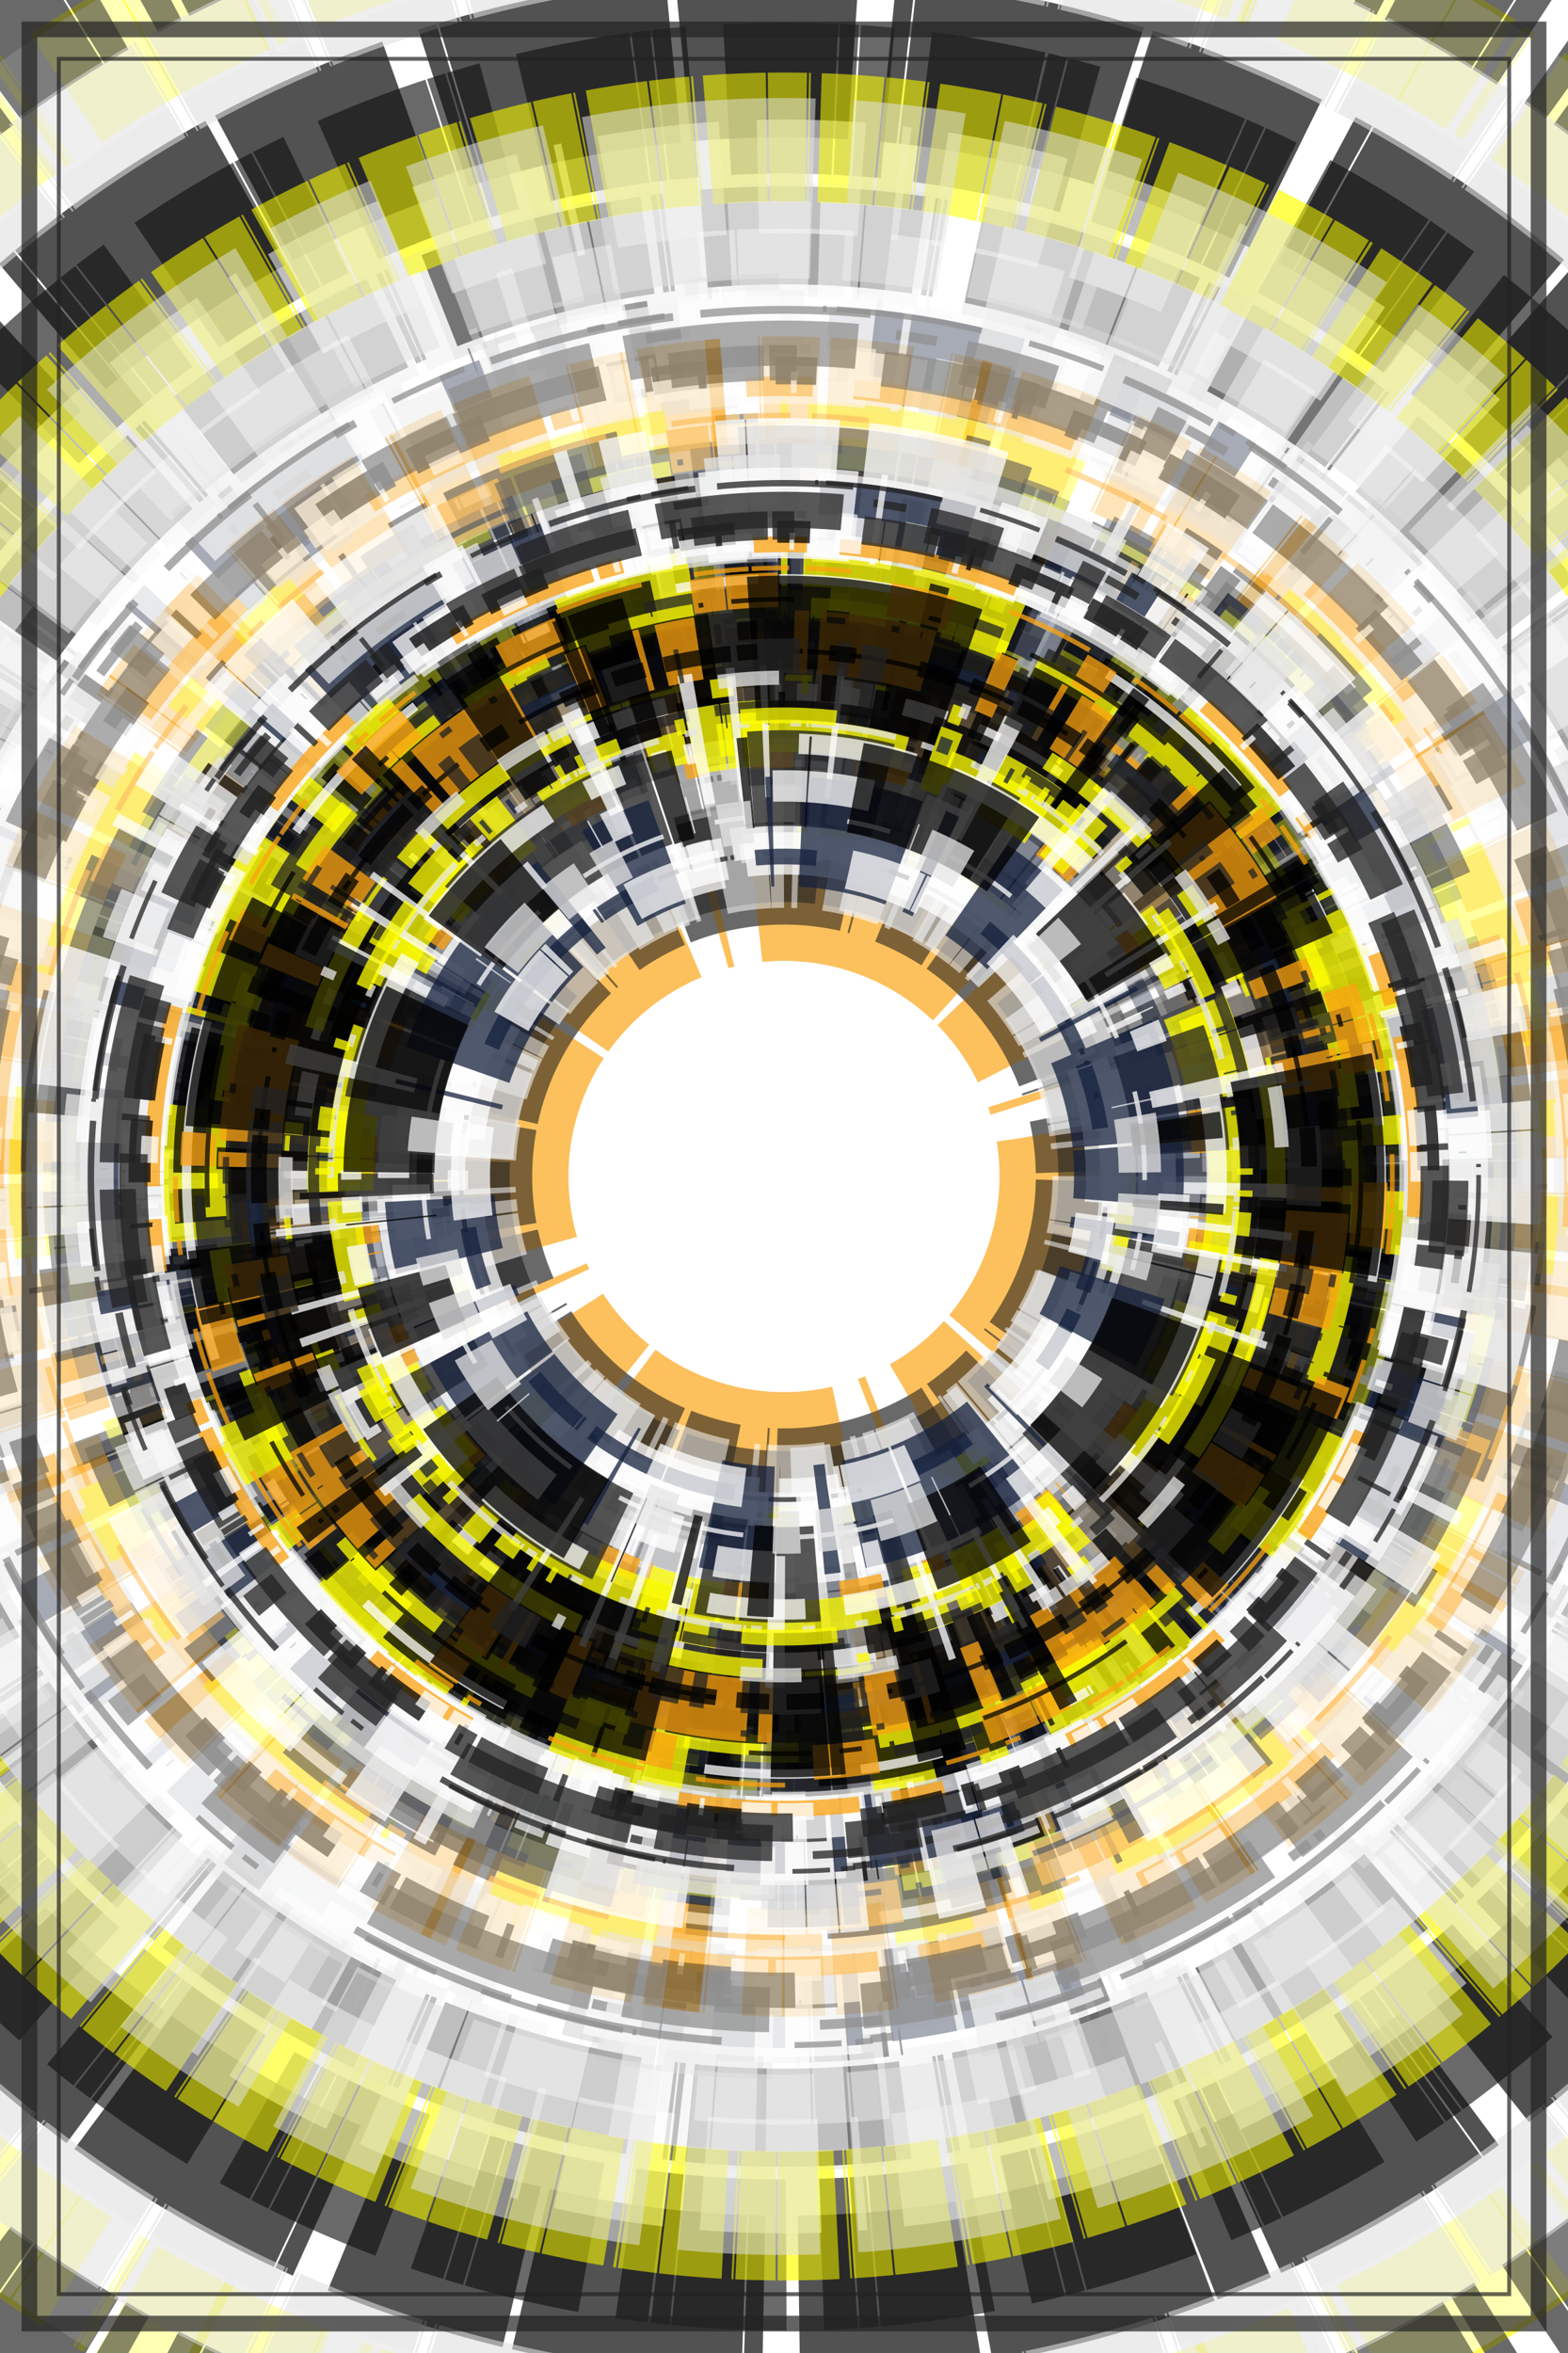 <svg xmlns="http://www.w3.org/2000/svg" viewBox="0 0 800 1200"><style>/*<![CDATA[*/svg{background:rgb(0,0,0);max-width:100vw;max-height:100vh}svg>g{filter:}.s0{fill:none;stroke:rgb(229,229,229)}.s1{fill:none;stroke:rgb(20,33,61)}.s2{fill:none;stroke:rgb(255,255,255)}.s3{fill:none;stroke:rgb(34,34,34)}.s4{fill:none;stroke:rgb(0,0,0)}.s5{fill:none;stroke:rgb(252,163,17)}.s6{fill:none;stroke:rgb(255,255,255)}.s7{fill:none;stroke:rgb(255,255,0)}/*]]>*/</style><defs><filter id="displacementFilter"><feTurbulence type="turbulence" seed="2079158135" baseFrequency=".005" numOctaves="10" result="turbulence"/><feDisplacementMap in2="turbulence" in="SourceGraphic" scale="400" xChannelSelector="R" yChannelSelector="G"/></filter></defs><g transform="translate(400, 600)"><g filter="url(#displacementFilter)" opacity=".7"><g id="a"><circle opacity=".5" transform="rotate(29)" class="s5" stroke-width="55" r="401" stroke-dasharray="1 1 28 5 40 18 " /><circle opacity=".5" transform="rotate(232)" class="s0" stroke-width="58" r="478" stroke-dasharray="35 5 2 18 53 5 " /><circle opacity=".5" transform="rotate(3)" class="s3" stroke-width="77" r="550" stroke-dasharray="16 18 55 1 9 1 " /><circle opacity=".5" transform="rotate(25)" class="s1" stroke-width="51" r="298" stroke-dasharray="30 5 8 1 14 5 " /><circle opacity=".5" transform="rotate(57)" class="s1" stroke-width="92" r="328" stroke-dasharray="7 18 30 1 7 1 " /><circle opacity=".5" transform="rotate(335)" class="s7" stroke-width="66" r="665" stroke-dasharray="103 5 4 1 1 18 " /><circle opacity=".5" transform="rotate(68)" class="s4" stroke-width="84" r="572" stroke-dasharray="9 1 110 5 87 18 " /><circle opacity=".5" transform="rotate(229)" class="s5" stroke-width="54" r="137" stroke-dasharray="44 18 4 18 118 5 " /><circle opacity=".5" transform="rotate(307)" class="s3" stroke-width="50" r="480" stroke-dasharray="3 1 2 18 110 5 " /><circle opacity=".5" transform="rotate(91)" class="s3" stroke-width="52" r="166" stroke-dasharray="57 5 44 18 142 5 " /><circle opacity=".5" transform="rotate(350)" class="s6" stroke-width="58" r="510" stroke-dasharray="4 18 59 18 53 18 " /><circle opacity=".5" transform="rotate(138)" class="s2" stroke-width="66" r="662" stroke-dasharray="118 1 53 5 89 1 " /><circle opacity=".5" transform="rotate(134)" class="s6" stroke-width="55" r="250" stroke-dasharray="34 18 17 5 19 18 " /><circle opacity=".5" transform="rotate(267)" class="s3" stroke-width="62" r="696" stroke-dasharray="15 18 14 5 53 1 " /><circle opacity=".5" transform="rotate(325)" class="s5" stroke-width="58" r="251" stroke-dasharray="5 18 77 5 27 5 " /><circle opacity=".5" transform="rotate(7)" class="s7" stroke-width="66" r="530" stroke-dasharray="30 1 19 1 1 5 " /><circle opacity=".5" transform="rotate(179)" class="s3" stroke-width="63" r="160" stroke-dasharray="32 5 96 5 1 18 " /><circle opacity=".5" transform="rotate(184)" class="s0" stroke-width="55" r="639" stroke-dasharray="1 1 70 1 1 5 " /><circle opacity=".5" transform="rotate(196)" class="s4" stroke-width="92" r="236" stroke-dasharray="35 18 10 1 26 5 " /><circle opacity=".5" transform="rotate(78)" class="s6" stroke-width="59" r="468" stroke-dasharray="49 18 40 5 21 1 " /><circle opacity=".5" transform="rotate(80)" class="s0" stroke-width="92" r="504" stroke-dasharray="53 18 67 18 110 18 " /><circle opacity=".5" transform="rotate(190)" class="s6" stroke-width="80" r="177" stroke-dasharray="3 18 28 1 8 5 " /><circle opacity=".5" transform="rotate(20)" class="s4" stroke-width="65" r="291" stroke-dasharray="38 5 10 5 52 18 " /><circle opacity=".5" transform="rotate(14)" class="s6" stroke-width="80" r="402" stroke-dasharray="116 5 116 1 40 18 " /><circle opacity=".5" transform="rotate(20)" class="s4" stroke-width="51" r="238" stroke-dasharray="39 5 27 18 35 18 " /></g></g><use href="#a" opacity=".95" /><g filter="url(#displacementFilter)" opacity=".5"><g id="b"><circle opacity=".75" transform="rotate(332)" class="s4" stroke-width="28" r="438" stroke-dasharray="85 57 21 111 8 30 40 66 1 6 " /><circle opacity=".75" transform="rotate(63)" class="s7" stroke-width="14" r="217" stroke-dasharray="116 142 55 17 71 39 1 33 1 60 " /><circle opacity=".75" transform="rotate(10)" class="s2" stroke-width="24" r="238" stroke-dasharray="4 10 30 10 1 33 34 21 36 14 " /><circle opacity=".75" transform="rotate(128)" class="s0" stroke-width="54" r="200" stroke-dasharray="53 8 29 104 65 3 8 30 13 30 " /><circle opacity=".75" transform="rotate(40)" class="s0" stroke-width="47" r="416" stroke-dasharray="65 44 53 16 43 4 13 30 103 24 " /><circle opacity=".75" transform="rotate(341)" class="s5" stroke-width="5" r="345" stroke-dasharray="21 111 8 1 55 17 38 4 25 21 " /><circle opacity=".75" transform="rotate(304)" class="s0" stroke-width="10" r="444" stroke-dasharray="142 53 19 17 2 5 21 1 33 71 " /><circle opacity=".75" transform="rotate(287)" class="s7" stroke-width="54" r="379" stroke-dasharray="39 118 85 57 4 10 104 28 18 29 " /><circle opacity=".75" transform="rotate(109)" class="s5" stroke-width="15" r="268" stroke-dasharray="1 6 27 48 1 6 14 28 28 41 " /><circle opacity=".75" transform="rotate(90)" class="s2" stroke-width="11" r="309" stroke-dasharray="28 21 60 70 4 10 13 9 18 29 " /><circle opacity=".75" transform="rotate(108)" class="s4" stroke-width="33" r="373" stroke-dasharray="3 26 21 10 90 49 21 103 12 76 " /><circle opacity=".75" transform="rotate(86)" class="s6" stroke-width="85" r="441" stroke-dasharray="17 1 55 17 83 75 8 19 28 41 " /><circle opacity=".75" transform="rotate(182)" class="s6" stroke-width="6" r="381" stroke-dasharray="87 134 111 80 2 1 16 85 53 13 " /><circle opacity=".75" transform="rotate(215)" class="s7" stroke-width="4" r="318" stroke-dasharray="10 116 3 26 44 1 41 65 17 41 " /><circle opacity=".75" transform="rotate(12)" class="s4" stroke-width="28" r="295" stroke-dasharray="134 96 19 21 4 40 36 27 4 93 " /><circle opacity=".75" transform="rotate(283)" class="s3" stroke-width="21" r="414" stroke-dasharray="48 3 6 67 36 14 104 28 25 21 " /><circle opacity=".75" transform="rotate(273)" class="s1" stroke-width="47" r="421" stroke-dasharray="96 14 8 30 36 14 21 123 14 28 " /><circle opacity=".75" transform="rotate(320)" class="s0" stroke-width="11" r="401" stroke-dasharray="47 2 21 13 44 1 2 5 19 21 " /><circle opacity=".75" transform="rotate(115)" class="s3" stroke-width="42" r="340" stroke-dasharray="43 4 1 33 103 24 53 16 4 10 " /><circle opacity=".75" transform="rotate(75)" class="s3" stroke-width="5" r="433" stroke-dasharray="36 27 32 33 1 33 3 26 21 123 " /><circle opacity=".75" transform="rotate(96)" class="s0" stroke-width="33" r="444" stroke-dasharray="17 1 29 104 118 55 4 40 32 33 " /><circle opacity=".75" transform="rotate(276)" class="s4" stroke-width="13" r="348" stroke-dasharray="13 9 34 21 70 2 28 21 4 10 " /><circle opacity=".75" transform="rotate(120)" class="s0" stroke-width="29" r="410" stroke-dasharray="142 53 6 67 13 30 16 85 2 5 " /><circle opacity=".75" transform="rotate(232)" class="s0" stroke-width="13" r="208" stroke-dasharray="13 9 12 76 4 40 9 7 98 4 " /><circle opacity=".75" transform="rotate(78)" class="s6" stroke-width="58" r="423" stroke-dasharray="4 70 29 104 27 48 75 25 96 14 " /><circle opacity=".75" transform="rotate(115)" class="s3" stroke-width="47" r="353" stroke-dasharray="18 29 47 53 61 126 55 17 41 89 " /><circle opacity=".75" transform="rotate(286)" class="s6" stroke-width="27" r="206" stroke-dasharray="103 90 90 49 80 15 10 116 40 13 " /><circle opacity=".75" transform="rotate(175)" class="s7" stroke-width="21" r="281" stroke-dasharray="9 7 104 28 110 47 50 23 25 21 " /><circle opacity=".75" transform="rotate(47)" class="s7" stroke-width="13" r="363" stroke-dasharray="34 21 59 15 83 75 49 36 8 1 " /><circle opacity=".75" transform="rotate(59)" class="s3" stroke-width="4" r="442" stroke-dasharray="50 23 57 53 12 76 96 14 87 134 " /><circle opacity=".75" transform="rotate(57)" class="s1" stroke-width="10" r="338" stroke-dasharray="70 2 70 8 40 87 2 5 47 2 " /><circle opacity=".75" transform="rotate(339)" class="s3" stroke-width="3" r="206" stroke-dasharray="3 18 4 70 21 10 70 8 47 2 " /><circle opacity=".75" transform="rotate(318)" class="s6" stroke-width="21" r="214" stroke-dasharray="41 65 75 25 8 30 104 28 65 3 " /><circle opacity=".75" transform="rotate(23)" class="s7" stroke-width="42" r="283" stroke-dasharray="29 104 14 28 40 13 21 123 21 1 " /><circle opacity=".75" transform="rotate(178)" class="s2" stroke-width="12" r="414" stroke-dasharray="40 66 6 103 35 2 19 24 1 30 " /><circle opacity=".75" transform="rotate(257)" class="s1" stroke-width="10" r="293" stroke-dasharray="3 26 1 24 3 110 8 19 3 18 " /><circle opacity=".75" transform="rotate(252)" class="s4" stroke-width="58" r="333" stroke-dasharray="60 70 13 30 4 59 10 11 41 89 " /><circle opacity=".75" transform="rotate(335)" class="s7" stroke-width="12" r="314" stroke-dasharray="8 61 81 40 134 96 14 44 4 93 " /><circle opacity=".75" transform="rotate(142)" class="s6" stroke-width="27" r="409" stroke-dasharray="24 81 46 1 8 61 44 1 8 1 " /><circle opacity=".75" transform="rotate(325)" class="s5" stroke-width="10" r="403" stroke-dasharray="16 85 34 21 116 142 76 83 98 4 " /><circle opacity=".75" transform="rotate(274)" class="s2" stroke-width="42" r="239" stroke-dasharray="8 61 49 36 60 70 41 89 123 7 " /><circle opacity=".75" transform="rotate(235)" class="s3" stroke-width="61" r="254" stroke-dasharray="47 2 24 61 85 57 21 111 14 44 " /><circle opacity=".75" transform="rotate(181)" class="s5" stroke-width="40" r="341" stroke-dasharray="9 7 71 39 13 30 4 10 24 61 " /><circle opacity=".75" transform="rotate(275)" class="s3" stroke-width="4" r="356" stroke-dasharray="8 30 5 14 1 8 17 41 6 67 " /><circle opacity=".75" transform="rotate(269)" class="s5" stroke-width="3" r="388" stroke-dasharray="10 11 29 104 57 34 35 2 27 48 " /><circle opacity=".75" transform="rotate(43)" class="s3" stroke-width="3" r="443" stroke-dasharray="24 81 2 5 75 25 40 66 9 7 " /><circle opacity=".75" transform="rotate(98)" class="s2" stroke-width="13" r="276" stroke-dasharray="10 11 6 67 75 25 104 28 25 21 " /><circle opacity=".75" transform="rotate(171)" class="s3" stroke-width="7" r="300" stroke-dasharray="104 28 6 67 30 47 16 85 74 17 " /><circle opacity=".75" transform="rotate(20)" class="s4" stroke-width="14" r="411" stroke-dasharray="41 89 36 27 21 103 3 26 40 13 " /><circle opacity=".75" transform="rotate(261)" class="s5" stroke-width="22" r="374" stroke-dasharray="21 1 33 71 41 89 21 123 21 103 " /><circle opacity=".75" transform="rotate(84)" class="s4" stroke-width="3" r="368" stroke-dasharray="3 18 40 87 8 61 104 28 1 30 " /><circle opacity=".75" transform="rotate(10)" class="s2" stroke-width="84" r="284" stroke-dasharray="4 40 4 93 11 57 8 19 5 14 " /><circle opacity=".75" transform="rotate(284)" class="s4" stroke-width="3" r="335" stroke-dasharray="7 3 67 2 30 47 53 16 3 110 " /><circle opacity=".75" transform="rotate(4)" class="s4" stroke-width="92" r="337" stroke-dasharray="33 71 134 96 11 57 28 41 8 1 " /><circle opacity=".75" transform="rotate(187)" class="s3" stroke-width="22" r="332" stroke-dasharray="16 85 25 21 3 26 50 23 9 7 " /><circle opacity=".75" transform="rotate(136)" class="s0" stroke-width="4" r="289" stroke-dasharray="8 26 8 26 7 3 2 1 55 17 " /><circle opacity=".75" transform="rotate(146)" class="s2" stroke-width="11" r="405" stroke-dasharray="3 26 17 60 4 40 23 4 19 24 " /><circle opacity=".75" transform="rotate(30)" class="s6" stroke-width="18" r="211" stroke-dasharray="14 44 1 24 15 98 14 21 96 43 " /><circle opacity=".75" transform="rotate(291)" class="s3" stroke-width="18" r="415" stroke-dasharray="14 44 48 3 77 21 4 10 48 3 " /><circle opacity=".75" transform="rotate(88)" class="s0" stroke-width="9" r="318" stroke-dasharray="39 118 6 103 36 32 35 2 15 98 " /><circle opacity=".75" transform="rotate(25)" class="s1" stroke-width="10" r="204" stroke-dasharray="40 66 39 118 46 1 53 8 2 1 " /><circle opacity=".75" transform="rotate(281)" class="s1" stroke-width="70" r="220" stroke-dasharray="36 14 8 30 40 66 3 18 67 2 " /><circle opacity=".75" transform="rotate(274)" class="s2" stroke-width="20" r="249" stroke-dasharray="39 118 65 44 1 8 14 28 11 57 " /><circle opacity=".75" transform="rotate(356)" class="s4" stroke-width="10" r="335" stroke-dasharray="17 41 24 11 21 13 43 4 13 46 " /><circle opacity=".75" transform="rotate(91)" class="s3" stroke-width="23" r="425" stroke-dasharray="74 17 118 55 47 53 16 85 3 110 " /><circle opacity=".75" transform="rotate(102)" class="s6" stroke-width="3" r="230" stroke-dasharray="61 36 57 34 24 61 28 41 47 53 " /><circle opacity=".75" transform="rotate(282)" class="s2" stroke-width="25" r="200" stroke-dasharray="46 1 4 59 61 126 27 48 60 70 " /><circle opacity=".75" transform="rotate(164)" class="s4" stroke-width="58" r="252" stroke-dasharray="6 36 1 30 110 47 60 96 15 38 " /><circle opacity=".75" transform="rotate(296)" class="s0" stroke-width="27" r="227" stroke-dasharray="17 65 21 103 1 8 36 14 24 11 " /><circle opacity=".75" transform="rotate(359)" class="s7" stroke-width="10" r="294" stroke-dasharray="4 10 4 10 15 38 6 36 61 126 " /></g></g><use href="#b" opacity=".95" transform="scale(.8)"/></g><g opacity=".7"><rect x="15" y="15" width="770" height="1170" class="s3" fill="none" stroke-width="8"/><rect x="30" y="30" width="740" height="1140" class="s3" fill="none" stroke-width="2"/></g></svg>